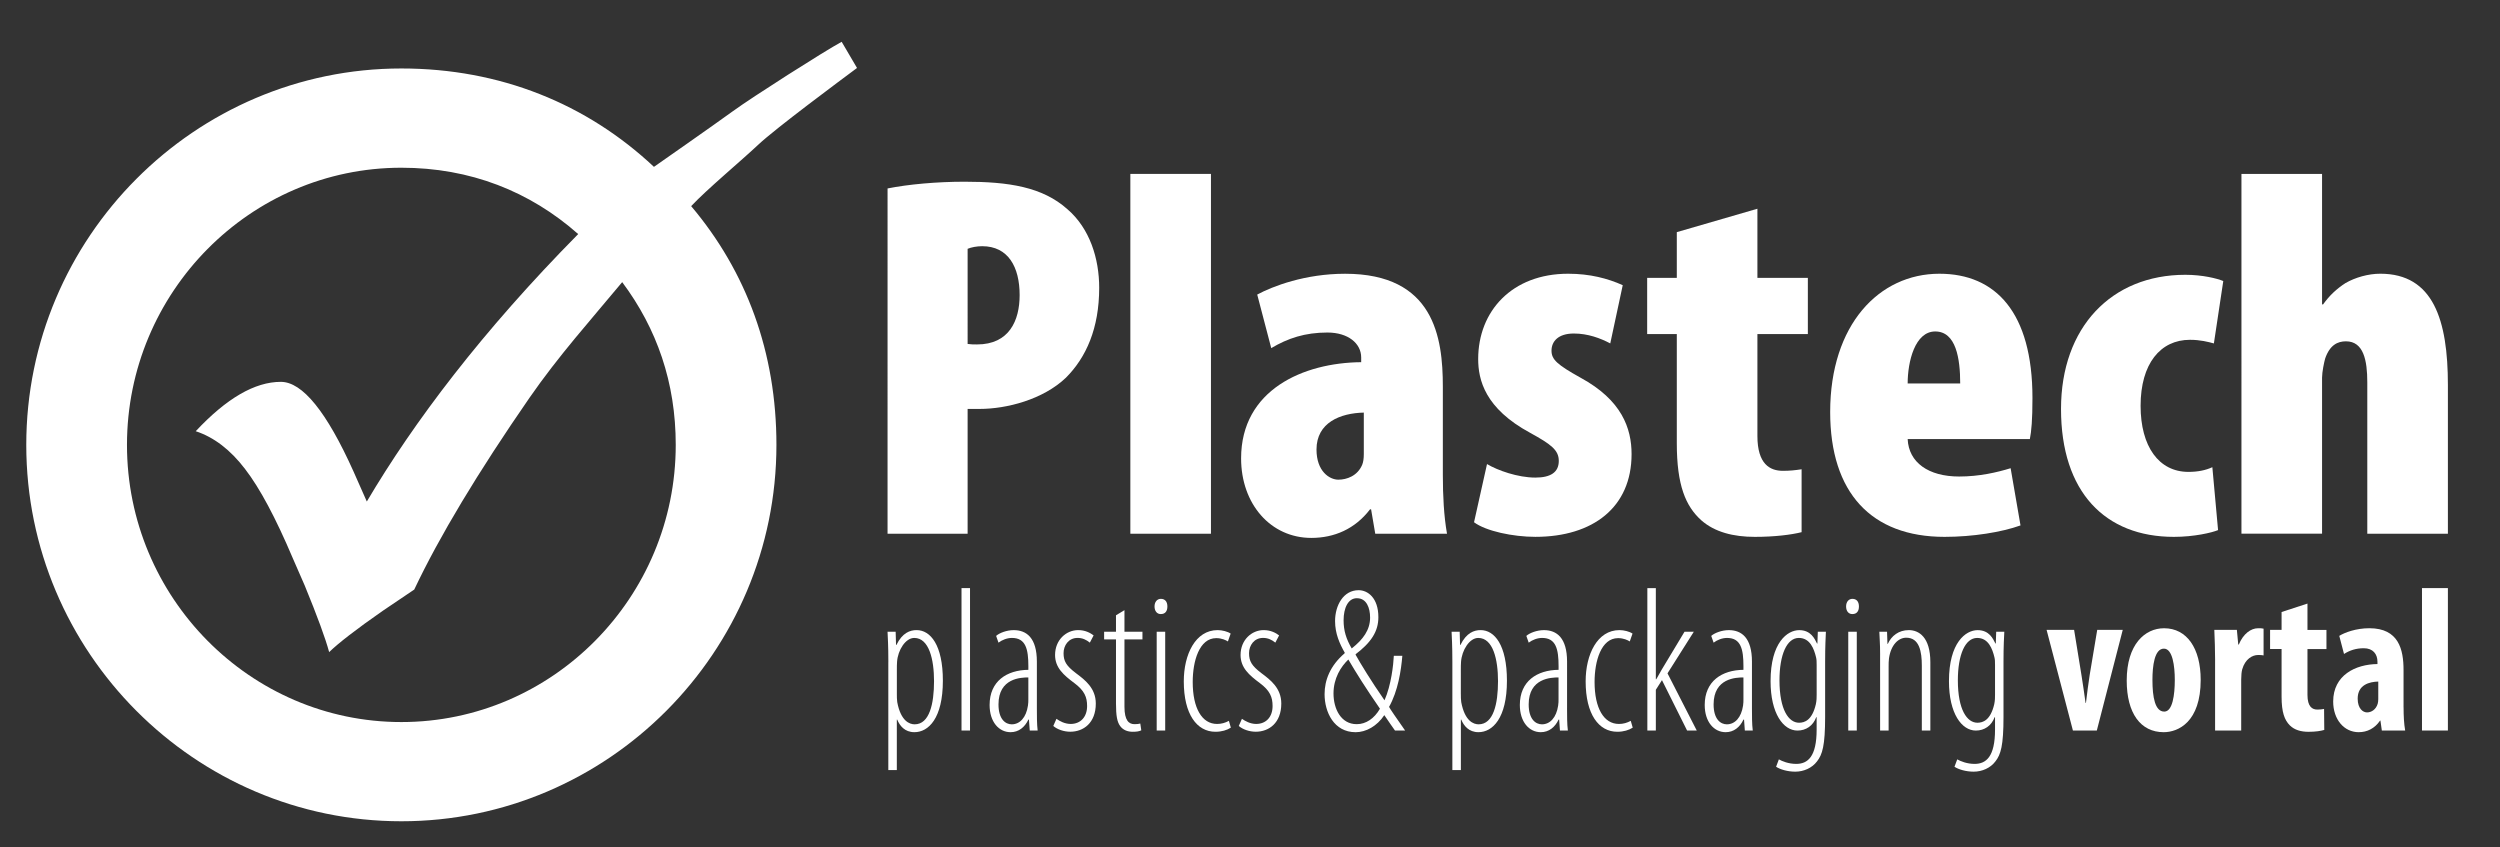 <?xml version="1.0" encoding="utf-8"?>
<!-- Generator: Adobe Illustrator 15.0.0, SVG Export Plug-In . SVG Version: 6.00 Build 0)  -->
<!DOCTYPE svg PUBLIC "-//W3C//DTD SVG 1.1//EN" "http://www.w3.org/Graphics/SVG/1.1/DTD/svg11.dtd">
<svg version="1.1" id="Warstwa_1" xmlns="http://www.w3.org/2000/svg" xmlns:xlink="http://www.w3.org/1999/xlink" x="0px" y="0px"
	 width="138.667px" height="47px" viewBox="0 0 138.667 47" enable-background="new 0 0 138.667 47" xml:space="preserve">
<rect x="0" y="0" width="138.667" height="47" fill="#333333" stroke="none"/>
<line fill="#FFF" x1="-4887.851" y1="6.335" x2="5109.98" y2="6.335"/>
<g>
	<path fill="#FFF" d="M49.274,36.731c0-0.959-0.033-1.395-0.045-1.691h0.45l0.021,0.732h0.022
		c0.328-0.674,0.756-0.822,1.118-0.822c0.768,0,1.458,0.822,1.458,2.807c0,2.09-0.8,2.855-1.578,2.855
		c-0.538,0-0.813-0.355-0.955-0.697h-0.021v2.797h-0.472V36.731z M49.746,38.501c0,0.146,0,0.295,0.021,0.443
		c0.198,1.063,0.691,1.232,0.966,1.232c0.823,0,1.075-1.141,1.075-2.396c0-1.199-0.274-2.396-1.098-2.396
		c-0.481,0-0.91,0.674-0.953,1.324c-0.011,0.148-0.011,0.285-0.011,0.434V38.501z"/>
	<path fill="#FFF" d="M53.332,32.62h0.472v7.9h-0.472V32.62z"/>
	<path fill="#FFF" d="M57.512,39.288c0,0.398,0,0.889,0.043,1.232h-0.438l-0.044-0.605H57.04
		c-0.198,0.422-0.538,0.697-0.987,0.697c-0.647,0-1.163-0.57-1.163-1.508c0-1.324,0.955-1.939,2.15-1.951v-0.205
		c0-0.938-0.144-1.564-0.91-1.564c-0.264,0-0.538,0.104-0.747,0.262l-0.131-0.375c0.176-0.16,0.581-0.32,0.976-0.32
		c0.714,0,1.284,0.434,1.284,1.746V39.288z M57.04,37.575c-0.406,0-1.657,0.035-1.657,1.496c0,0.82,0.385,1.105,0.735,1.105
		c0.45,0,0.801-0.377,0.899-1.037c0.022-0.127,0.022-0.252,0.022-0.354V37.575z"/>
	<path fill="#FFF" d="M58.598,39.87c0.175,0.125,0.46,0.285,0.789,0.285c0.548,0,0.911-0.389,0.911-0.994
		c0-0.49-0.144-0.855-0.714-1.277c-0.581-0.434-1.063-0.844-1.063-1.553c0-0.834,0.614-1.381,1.283-1.381
		c0.395,0,0.68,0.16,0.855,0.295l-0.209,0.4c-0.197-0.158-0.405-0.262-0.68-0.262c-0.505,0-0.778,0.422-0.778,0.844
		c0,0.445,0.143,0.697,0.68,1.107c0.505,0.377,1.108,0.832,1.108,1.689c0,1.084-0.691,1.564-1.416,1.564
		c-0.351,0-0.724-0.127-0.942-0.32L58.598,39.87z"/>
	<path fill="#FFF" d="M62.37,33.843v1.197h0.998v0.424H62.37v3.732c0,0.766,0.241,0.971,0.56,0.971
		c0.132,0,0.241-0.012,0.318-0.035l0.055,0.377c-0.121,0.057-0.252,0.08-0.472,0.08c-0.285,0-0.537-0.092-0.702-0.32
		c-0.164-0.227-0.229-0.559-0.229-1.256v-3.549h-0.658V35.04h0.658v-0.912L62.37,33.843z"/>
	<path fill="#FFF" d="M64.378,34.06c-0.197,0-0.34-0.16-0.34-0.422c0-0.252,0.143-0.422,0.351-0.422
		c0.241,0,0.362,0.17,0.362,0.422c0,0.262-0.121,0.422-0.362,0.422H64.378z M64.158,40.521v-5.48h0.472v5.48H64.158z"/>
	<path fill="#FFF" d="M68.271,40.36c-0.208,0.137-0.505,0.229-0.855,0.229c-1.03,0-1.755-0.971-1.755-2.797
		c0-1.496,0.647-2.842,1.876-2.842c0.252,0,0.56,0.08,0.724,0.193l-0.153,0.436c-0.109-0.07-0.341-0.184-0.647-0.184
		c-0.943,0-1.305,1.277-1.305,2.432c0,1.461,0.516,2.328,1.349,2.328c0.241,0,0.449-0.059,0.658-0.172L68.271,40.36z"/>
	<path fill="#FFF" d="M68.886,39.87c0.177,0.125,0.462,0.285,0.79,0.285c0.549,0,0.91-0.389,0.91-0.994
		c0-0.49-0.143-0.855-0.713-1.277c-0.581-0.434-1.063-0.844-1.063-1.553c0-0.834,0.614-1.381,1.282-1.381
		c0.396,0,0.681,0.16,0.856,0.295l-0.21,0.4c-0.196-0.158-0.404-0.262-0.679-0.262c-0.504,0-0.779,0.422-0.779,0.844
		c0,0.445,0.144,0.697,0.681,1.107c0.505,0.377,1.108,0.832,1.108,1.689c0,1.084-0.691,1.564-1.416,1.564
		c-0.351,0-0.724-0.127-0.942-0.32L68.886,39.87z"/>
	<path fill="#FFF" d="M77.376,40.521c-0.154-0.229-0.285-0.389-0.593-0.855c-0.405,0.615-1.02,0.947-1.59,0.947
		c-1.207,0-1.723-1.119-1.723-2.111c0-0.777,0.308-1.576,1.107-2.262l0.013-0.035c-0.286-0.5-0.538-1.061-0.538-1.756
		c0-0.869,0.46-1.713,1.306-1.713c0.504,0,1.096,0.422,1.096,1.496c0,0.799-0.405,1.402-1.261,2.055v0.033
		c0.252,0.457,0.855,1.449,1.601,2.523c0.373-0.844,0.494-1.986,0.517-2.467h0.472c-0.067,0.822-0.242,1.953-0.736,2.832
		c0.078,0.148,0.308,0.479,0.891,1.313H77.376z M75.259,40.167c0.505,0,0.965-0.309,1.283-0.857
		c-0.79-1.143-1.305-1.963-1.754-2.729c-0.417,0.4-0.823,1.041-0.823,1.883c0,0.857,0.416,1.703,1.284,1.703H75.259z M75.259,33.181
		c-0.481,0-0.734,0.537-0.734,1.223c0,0.58,0.143,1.037,0.45,1.563c0.636-0.502,1.02-1.027,1.02-1.713
		c0-0.535-0.197-1.072-0.725-1.072H75.259z"/>
	<path fill="#FFF" d="M80.558,36.731c0-0.959-0.033-1.395-0.043-1.691h0.449l0.021,0.732h0.022
		c0.33-0.674,0.757-0.822,1.118-0.822c0.769,0,1.46,0.822,1.46,2.807c0,2.09-0.802,2.855-1.58,2.855
		c-0.536,0-0.812-0.355-0.954-0.697h-0.021v2.797h-0.472V36.731z M81.029,38.501c0,0.146,0,0.295,0.021,0.443
		c0.197,1.063,0.69,1.232,0.965,1.232c0.823,0,1.075-1.141,1.075-2.396c0-1.199-0.274-2.396-1.097-2.396
		c-0.483,0-0.909,0.674-0.954,1.324c-0.011,0.148-0.011,0.285-0.011,0.434V38.501z"/>
	<path fill="#FFF" d="M86.919,39.288c0,0.398,0,0.889,0.045,1.232h-0.439l-0.043-0.605h-0.033
		c-0.198,0.422-0.538,0.697-0.988,0.697c-0.646,0-1.161-0.57-1.161-1.508c0-1.324,0.954-1.939,2.149-1.951v-0.205
		c0-0.938-0.144-1.564-0.911-1.564c-0.264,0-0.536,0.104-0.746,0.262l-0.131-0.375c0.176-0.16,0.58-0.32,0.977-0.32
		c0.712,0,1.282,0.434,1.282,1.746V39.288z M86.448,37.575c-0.406,0-1.657,0.035-1.657,1.496c0,0.82,0.384,1.105,0.735,1.105
		c0.45,0,0.802-0.377,0.899-1.037c0.022-0.127,0.022-0.252,0.022-0.354V37.575z"/>
	<path fill="#FFF" d="M90.562,40.36c-0.209,0.137-0.505,0.229-0.855,0.229c-1.031,0-1.756-0.971-1.756-2.797
		c0-1.496,0.648-2.842,1.876-2.842c0.253,0,0.56,0.08,0.724,0.193l-0.153,0.436c-0.109-0.07-0.34-0.184-0.647-0.184
		c-0.943,0-1.305,1.277-1.305,2.432c0,1.461,0.515,2.328,1.35,2.328c0.24,0,0.449-0.059,0.657-0.172L90.562,40.36z"/>
	<path fill="#FFF" d="M91.845,37.677h0.021c0.099-0.158,0.197-0.352,0.297-0.523l1.271-2.113h0.516l-1.459,2.307l1.623,3.174
		h-0.536l-1.394-2.797l-0.34,0.535v2.262h-0.471v-7.9h0.471V37.677z"/>
	<path fill="#FFF" d="M97.175,39.288c0,0.398,0,0.889,0.045,1.232H96.78l-0.043-0.605h-0.034
		c-0.196,0.422-0.537,0.697-0.986,0.697c-0.647,0-1.162-0.57-1.162-1.508c0-1.324,0.954-1.939,2.148-1.951v-0.205
		c0-0.938-0.142-1.564-0.909-1.564c-0.263,0-0.538,0.104-0.746,0.262l-0.132-0.375c0.177-0.16,0.582-0.32,0.977-0.32
		c0.714,0,1.282,0.434,1.282,1.746V39.288z M96.703,37.575c-0.404,0-1.655,0.035-1.655,1.496c0,0.82,0.385,1.105,0.734,1.105
		c0.451,0,0.801-0.377,0.9-1.037c0.021-0.127,0.021-0.252,0.021-0.354V37.575z"/>
	<path fill="#FFF" d="M101.234,39.755c0,1.609-0.154,2.1-0.45,2.477c-0.274,0.365-0.735,0.57-1.207,0.57
		c-0.427,0-0.844-0.125-1.063-0.273l0.154-0.41c0.175,0.102,0.537,0.252,0.965,0.252c0.636,0,1.13-0.4,1.13-1.896v-0.695h-0.022
		c-0.175,0.479-0.57,0.742-1.042,0.742c-0.778,0-1.491-0.936-1.491-2.74c0-2.146,0.933-2.83,1.59-2.83
		c0.647,0,0.855,0.479,0.987,0.742h0.021l0.022-0.652h0.449c-0.011,0.297-0.043,0.732-0.043,1.691V39.755z M100.763,36.856
		c0-0.139,0-0.275-0.033-0.4c-0.11-0.457-0.328-1.072-0.954-1.072c-0.67,0-1.074,0.936-1.074,2.352c0,1.643,0.515,2.352,1.085,2.352
		c0.308,0,0.724-0.137,0.932-1.027c0.045-0.207,0.045-0.377,0.045-0.537V36.856z"/>
	<path fill="#FFF" d="M102.737,34.06c-0.198,0-0.34-0.16-0.34-0.422c0-0.252,0.142-0.422,0.351-0.422
		c0.241,0,0.361,0.17,0.361,0.422c0,0.262-0.12,0.422-0.361,0.422H102.737z M102.517,40.521v-5.48h0.473v5.48H102.517z"/>
	<path fill="#FFF" d="M104.284,36.308c0-0.674-0.033-0.879-0.043-1.268h0.427l0.022,0.674h0.021
		c0.197-0.443,0.604-0.764,1.163-0.764s1.196,0.387,1.196,1.781v3.789h-0.473v-3.596c0-0.775-0.131-1.553-0.865-1.553
		c-0.429,0-0.846,0.389-0.956,1.141c-0.021,0.15-0.021,0.311-0.021,0.48v3.527h-0.472V36.308z"/>
	<path fill="#FFF" d="M111.128,39.755c0,1.609-0.152,2.1-0.449,2.477c-0.273,0.365-0.735,0.57-1.207,0.57
		c-0.427,0-0.845-0.125-1.063-0.273l0.153-0.41c0.176,0.102,0.537,0.252,0.966,0.252c0.636,0,1.13-0.4,1.13-1.896v-0.695h-0.022
		c-0.176,0.479-0.57,0.742-1.042,0.742c-0.778,0-1.491-0.936-1.491-2.74c0-2.146,0.932-2.83,1.59-2.83
		c0.647,0,0.855,0.479,0.987,0.742h0.021l0.022-0.652h0.45c-0.013,0.297-0.045,0.732-0.045,1.691V39.755z M110.657,36.856
		c0-0.139,0-0.275-0.033-0.4c-0.11-0.457-0.329-1.072-0.955-1.072c-0.669,0-1.073,0.936-1.073,2.352
		c0,1.643,0.515,2.352,1.085,2.352c0.307,0,0.725-0.137,0.933-1.027c0.044-0.207,0.044-0.377,0.044-0.537V36.856z"/>
	<path fill="#FFF" d="M115.044,34.938l0.405,2.488c0.078,0.502,0.154,0.992,0.231,1.564h0.021
		c0.066-0.572,0.131-1.039,0.209-1.564l0.416-2.488h1.416l-1.438,5.582h-1.326l-1.46-5.582H115.044z"/>
	<path fill="#FFF" d="M122.065,37.712c0,2.33-1.24,2.9-2.052,2.9c-1.283,0-2.051-1.051-2.051-2.865c0-2.01,1.01-2.9,2.072-2.9
		C121.297,34.847,122.065,35.956,122.065,37.712z M119.389,37.712c0,0.959,0.143,1.758,0.657,1.758c0.462,0,0.583-0.936,0.583-1.758
		c0-0.764-0.121-1.734-0.604-1.734C119.498,35.978,119.389,36.948,119.389,37.712z"/>
	<path fill="#FFF" d="M122.865,36.616c0-0.559-0.021-1.164-0.044-1.678h1.251l0.076,0.811h0.033
		c0.242-0.594,0.67-0.902,1.064-0.902c0.143,0,0.219,0,0.308,0.023v1.484c-0.089-0.023-0.187-0.023-0.308-0.023
		c-0.308,0-0.713,0.217-0.878,0.799c-0.033,0.125-0.055,0.32-0.055,0.559v2.832h-1.448V36.616z"/>
	<path fill="#FFF" d="M127.988,33.478v1.461h1.053v1.061h-1.053v2.545c0,0.652,0.263,0.813,0.548,0.813
		c0.143,0,0.253-0.012,0.373-0.035l0.011,1.164c-0.197,0.059-0.493,0.104-0.877,0.104c-0.416,0-0.778-0.104-1.031-0.354
		c-0.296-0.297-0.46-0.721-0.46-1.6v-2.637h-0.638v-1.061h0.638v-0.992L127.988,33.478z"/>
	<path fill="#FFF" d="M133.319,39.241c0,0.445,0.021,0.902,0.088,1.279h-1.294l-0.078-0.549h-0.021
		c-0.297,0.434-0.714,0.641-1.186,0.641c-0.813,0-1.414-0.709-1.414-1.701c0-1.461,1.239-2.066,2.456-2.078v-0.125
		c0-0.434-0.252-0.752-0.757-0.752c-0.427,0-0.777,0.113-1.098,0.318l-0.263-1.004c0.297-0.184,0.923-0.424,1.668-0.424
		c1.635,0,1.897,1.188,1.897,2.318V39.241z M131.915,37.804c-0.482,0.012-1.142,0.17-1.142,0.947c0,0.559,0.297,0.764,0.518,0.764
		c0.229,0,0.492-0.146,0.592-0.479c0.021-0.08,0.032-0.172,0.032-0.262V37.804z"/>
	<path fill="#FFF" d="M134.34,32.62h1.437v7.9h-1.437V32.62z"/>
</g>
<g>
	<path fill="#FFF" d="M49.229,10.453c1.153-0.23,2.74-0.374,4.269-0.374c2.452,0,4.326,0.288,5.711,1.528
		c1.24,1.066,1.76,2.74,1.76,4.355c0,2.25-0.722,3.865-1.847,4.99c-1.269,1.211-3.288,1.73-4.787,1.73c-0.202,0-0.433,0-0.664,0
		v6.921h-4.441V10.453z M53.671,19.078c0.174,0.027,0.347,0.027,0.52,0.027c1.788,0,2.365-1.326,2.365-2.738
		c0-1.559-0.635-2.711-2.076-2.711c-0.289,0-0.606,0.057-0.809,0.145V19.078z"/>
	<path fill="#FFF" d="M62.697,9.646h4.471v19.958h-4.471V9.646z"/>
	<path fill="#FFF" d="M80.03,26.346c0,1.153,0.058,2.278,0.231,3.259h-3.98l-0.231-1.355h-0.058
		c-0.836,1.096-1.99,1.586-3.258,1.586c-2.25,0-3.894-1.873-3.894-4.411c0-3.809,3.46-5.309,6.661-5.336v-0.26
		c0-0.779-0.721-1.385-1.874-1.385c-1.24,0-2.192,0.316-3.115,0.865l-0.778-2.971c0.865-0.463,2.653-1.154,4.874-1.154
		c4.932,0,5.422,3.52,5.422,6.26V26.346z M75.646,22.885c-1.298,0.029-2.624,0.549-2.624,2.049c0,1.209,0.721,1.672,1.211,1.672
		c0.461,0,1.066-0.203,1.327-0.836c0.058-0.145,0.086-0.346,0.086-0.578V22.885z"/>
	<path fill="#FFF" d="M82.48,25.74c0.578,0.346,1.702,0.75,2.683,0.75c0.837,0,1.298-0.289,1.298-0.924
		c0-0.605-0.433-0.922-1.586-1.557c-2.509-1.355-2.885-2.941-2.885-4.096c0-2.654,1.875-4.73,4.989-4.73
		c1.212,0,2.192,0.26,3.029,0.635l-0.692,3.23c-0.548-0.289-1.241-0.549-2.019-0.549c-0.866,0-1.24,0.434-1.24,0.953
		c0,0.49,0.316,0.777,1.614,1.5c2.279,1.24,2.827,2.797,2.827,4.238c0,2.942-2.135,4.587-5.336,4.587
		c-1.24,0-2.74-0.316-3.402-0.809L82.48,25.74z"/>
	<path fill="#FFF" d="M97.478,11.578v3.836h2.798v3.115h-2.798v5.654c0,1.557,0.692,1.932,1.413,1.932
		c0.376,0,0.663-0.029,1.038-0.086v3.489c-0.577,0.145-1.499,0.26-2.595,0.26c-1.184,0-2.222-0.26-2.972-0.922
		c-0.864-0.781-1.355-1.934-1.355-4.271v-6.057h-1.644v-3.115h1.644v-2.537L97.478,11.578z"/>
	<path fill="#FFF" d="M105.812,24.355c0.058,1.299,1.154,2.076,2.855,2.076c1.125,0,2.106-0.23,2.856-0.461l0.548,3.173
		c-1.038,0.375-2.653,0.635-4.212,0.635c-4.066,0-6.345-2.451-6.345-6.923c0-4.846,2.711-7.672,6.058-7.672
		c3.114,0,5.162,2.135,5.162,6.895c0,1.211-0.058,1.846-0.145,2.277H105.812z M108.726,21.27c0-1.385-0.231-2.885-1.385-2.885
		c-1.126,0-1.529,1.674-1.529,2.885H108.726z"/>
	<path fill="#FFF" d="M123.029,29.403c-0.346,0.143-1.327,0.375-2.451,0.375c-3.808,0-6.26-2.48-6.26-7.095
		c0-4.529,2.798-7.441,6.895-7.441c0.951,0,1.759,0.201,2.105,0.346l-0.521,3.461c-0.316-0.086-0.75-0.201-1.326-0.201
		c-1.644,0-2.739,1.326-2.739,3.662c0,2.25,1.009,3.664,2.653,3.664c0.518,0,0.951-0.088,1.327-0.26L123.029,29.403z"/>
	<path fill="#FFF" d="M124.326,9.646h4.471v7.238h0.058c0.346-0.488,0.75-0.865,1.24-1.182c0.548-0.316,1.269-0.52,1.932-0.52
		c2.941,0,3.75,2.568,3.75,6.172v8.249h-4.471v-8.394c0-1.211-0.201-2.277-1.184-2.277c-0.46,0-0.894,0.203-1.152,0.951
		c-0.059,0.203-0.173,0.75-0.173,1.068v8.651h-4.471V9.646z"/>
</g>
<path fill-rule="evenodd" clip-rule="evenodd" fill="#FFF" d="M42.055,8.029c0.966-0.91,4.655-3.643,5.481-4.259l-0.852-1.452
	c-0.987,0.536-4.958,3.066-6.033,3.849c-1.075,0.783-4.379,3.088-4.379,3.088c-3.723-3.495-8.529-5.457-14.01-5.457
	c-11.458,0-20.805,9.379-20.805,20.879c0,11.497,9.346,20.876,20.805,20.876s20.804-9.379,20.804-20.876
	c0-5.125-1.657-9.604-4.729-13.243C39.199,10.511,41.112,8.918,42.055,8.029z M37.481,24.678c0,8.464-6.836,15.372-15.219,15.372
	S7.043,33.142,7.043,24.678c0-8.471,6.836-15.375,15.219-15.375c3.823,0,7.131,1.314,9.809,3.68
	c-5.319,5.387-9.117,10.42-11.725,14.835l-0.737-1.665c-1.489-3.314-2.833-4.973-4.032-4.973c-1.441,0-3.011,0.91-4.72,2.738
	c1.011,0.332,1.927,1.033,2.736,2.096c0.818,1.058,1.701,2.714,2.647,4.948l0.664,1.52c0.696,1.697,1.15,2.932,1.353,3.688
	c0.518-0.502,1.505-1.268,2.963-2.283l1.757-1.186c1.392-2.941,3.521-6.483,6.386-10.628c1.625-2.346,3.403-4.324,5.148-6.424
	C36.435,18.225,37.481,21.215,37.481,24.678z"/>
</svg>
